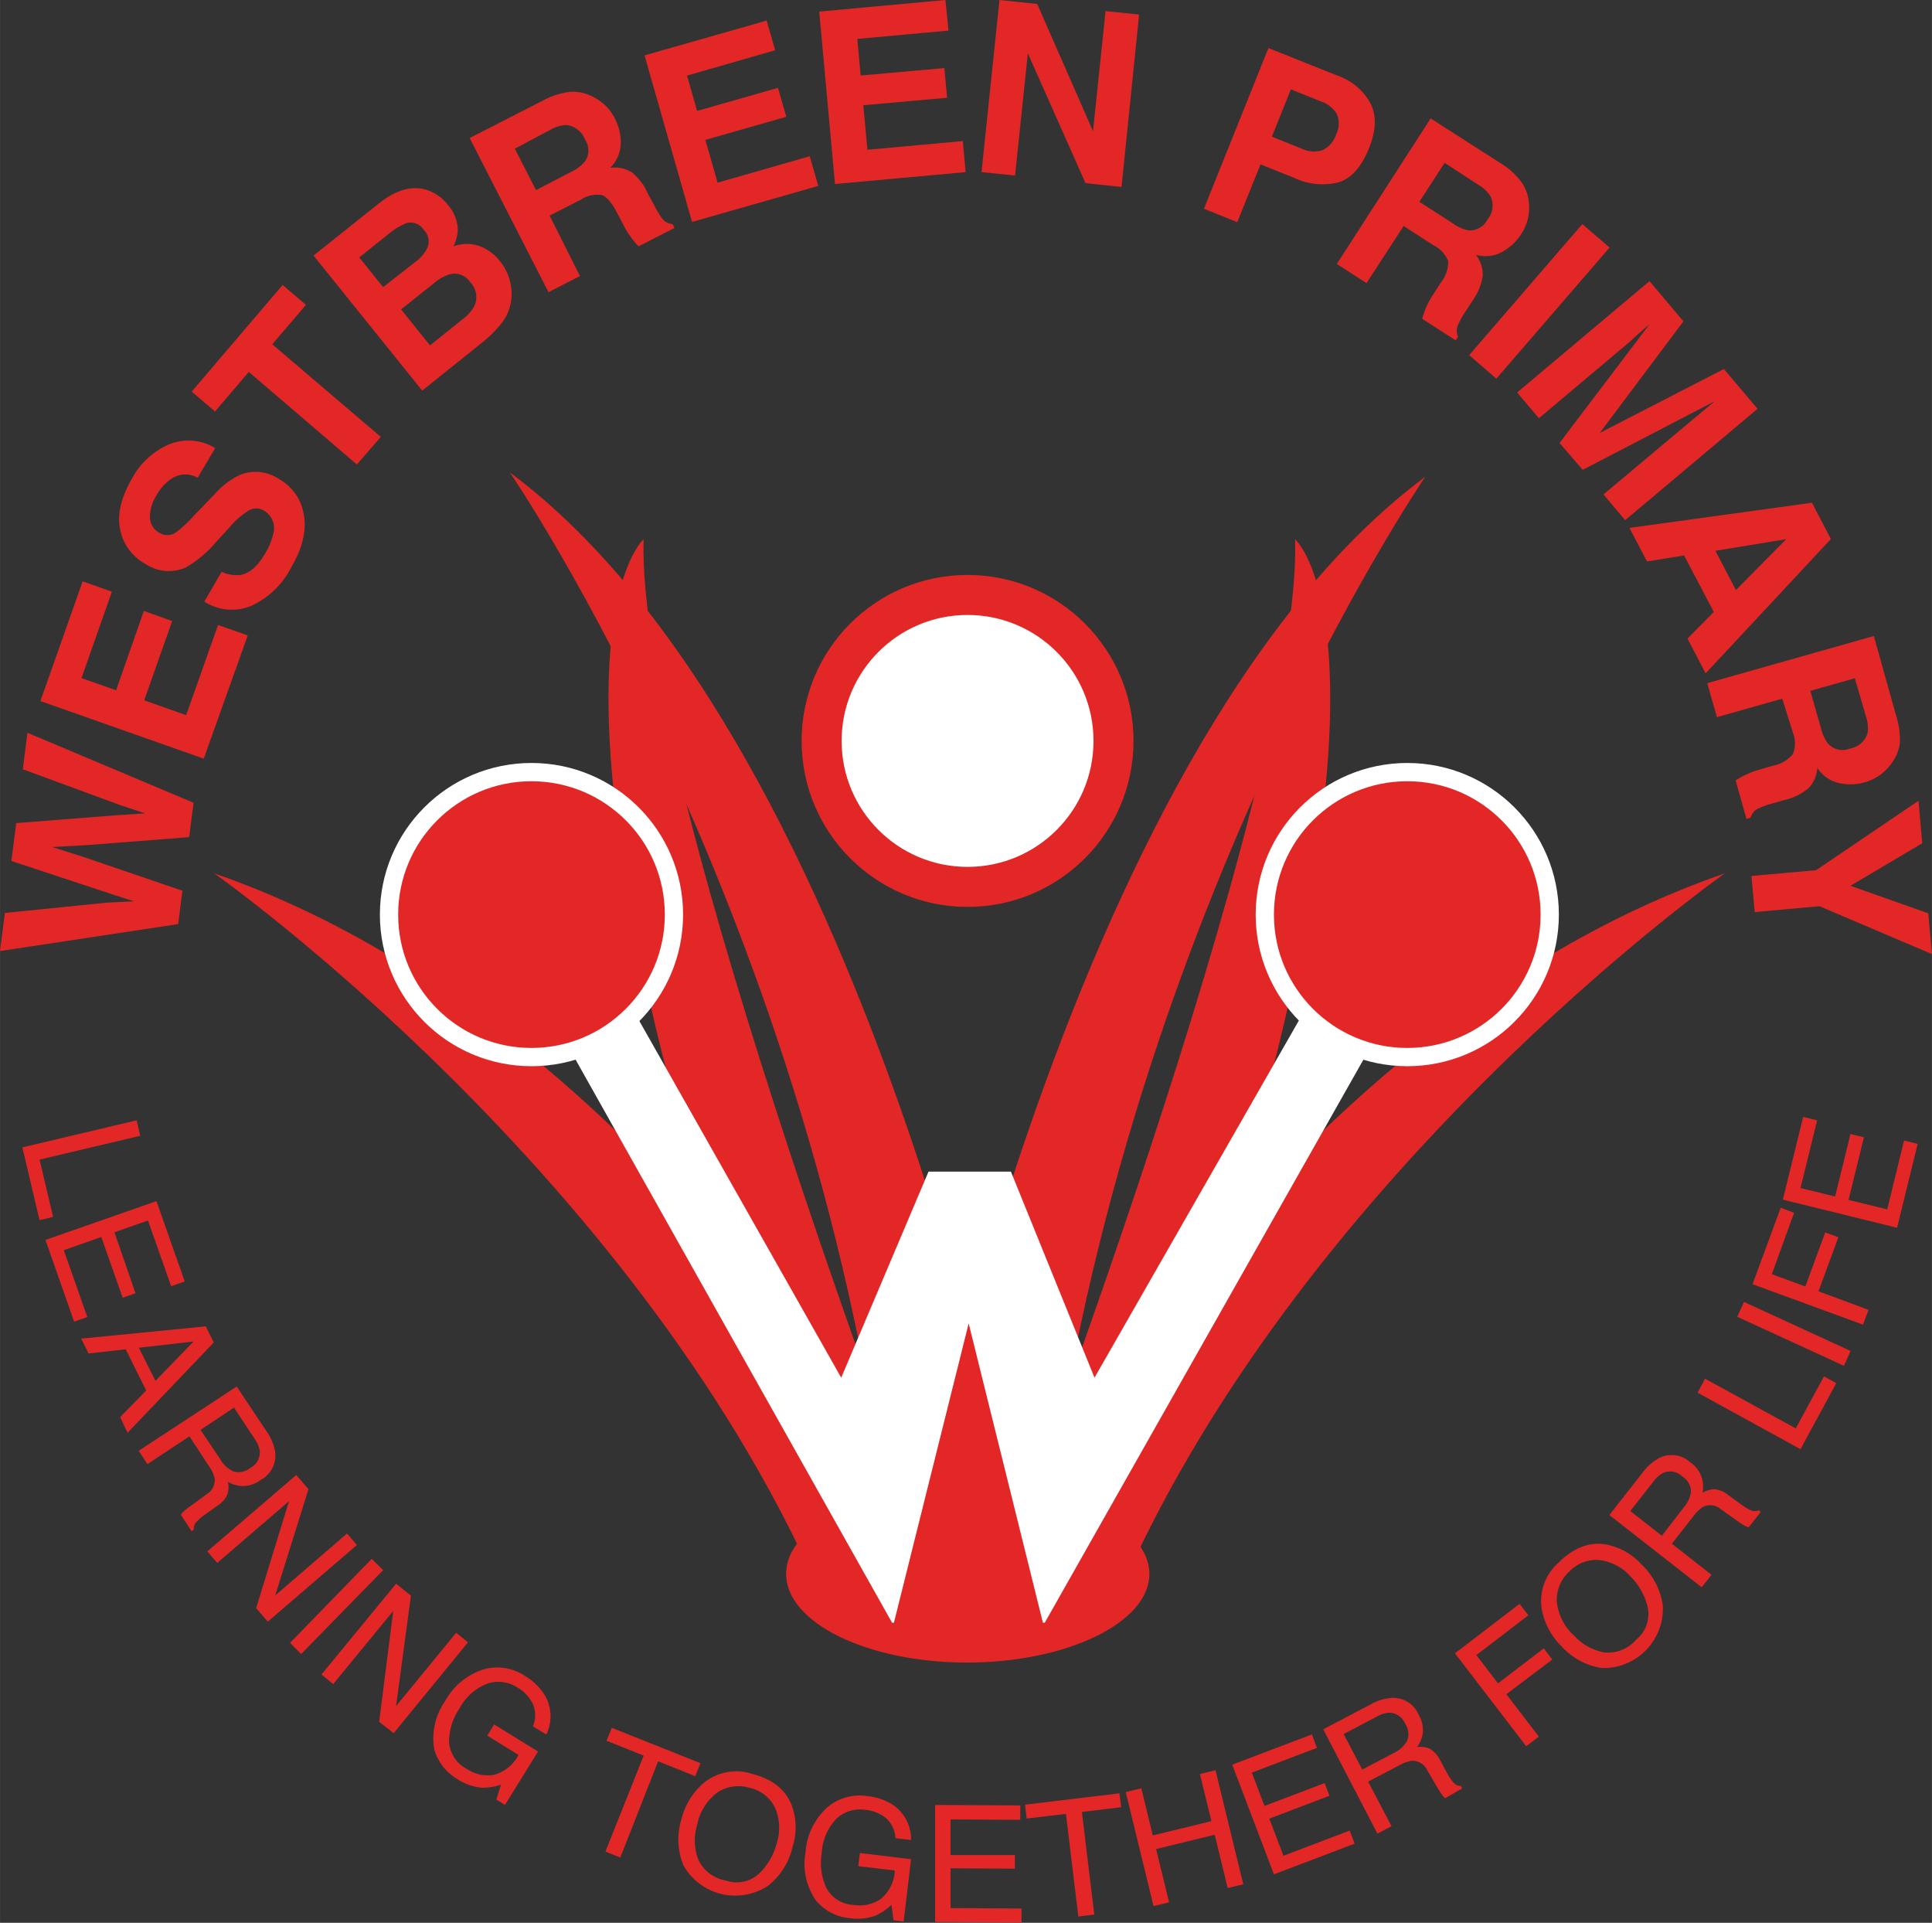 <?xml version="1.0" encoding="utf-8"?>
<svg data-name="Layer 1" height="91.36mm" id="Layer_1" viewBox="0 0 260.24 258.97" width="91.81mm" xmlns="http://www.w3.org/2000/svg"><rect x="0" y="0" width="260.24" height="258.97" fill="#333333" stroke="none"/><defs><style>.cls-1,.cls-4{fill:#e32726;}.cls-2,.cls-3{fill:#fff;}.cls-2{stroke:#e32726;stroke-width:5.39px;}.cls-2,.cls-4{stroke-miterlimit:10;}.cls-4{stroke:#fff;stroke-width:2.46px;}</style></defs><path class="cls-1" d="M11.58,135.78l13.63-1.38,3.77-.19-3.52-1.13-13-4.3.65-5.1,13.59-1.07,3.78-.24L27,121.21l-13-4.78.62-4.92L37,120.94l-.59,4.63-13.88,1.08-4.57.25,4.36,1.39,13.18,4.5-.57,4.49-24,3.63Z" transform="translate(-10.93 -12.82)"/><path class="cls-1" d="M26,92.51l-4.1,11.64,4.67,1.64L30.3,95.11l3.82,1.35-3.77,10.68,5.65,2L40.3,97l4,1.4L38.37,115l-22-7.76,5.69-16.12Z" transform="translate(-10.93 -12.82)"/><path class="cls-1" d="M40.78,89.83a4.75,4.75,0,0,0,2.51.43c1.24-.21,2.35-1.17,3.33-2.86a8.94,8.94,0,0,0,1.11-2.67,2.72,2.72,0,0,0-1.29-3.16,2,2,0,0,0-2,0,11,11,0,0,0-2.58,2.25l-1.74,1.9A15.9,15.9,0,0,1,36,89.23a5.69,5.69,0,0,1-5.55-.5,6.7,6.7,0,0,1-3.34-4.61q-.63-3,1.62-6.9a10.41,10.41,0,0,1,4.89-4.52,6.93,6.93,0,0,1,6.29.47l-2.36,4a3.32,3.32,0,0,0-3.53.13,6.32,6.32,0,0,0-2,2.21,5.53,5.53,0,0,0-.9,3,2.41,2.41,0,0,0,1.26,2.06,2,2,0,0,0,2.18,0,14.53,14.53,0,0,0,2.39-2.2l2.9-3a10.32,10.32,0,0,1,3.49-2.63,5.68,5.68,0,0,1,5.16.59,6.7,6.7,0,0,1,3.35,4.8c.39,2.14-.17,4.5-1.69,7.1a11.35,11.35,0,0,1-5.44,5.21,6.86,6.86,0,0,1-6.27-.59Z" transform="translate(-10.93 -12.82)"/><path class="cls-1" d="M49,51.2l3.14,2.68-4.54,5.31L62.22,71.66,59,75.38,44.44,62.91l-4.55,5.33-3.14-2.68Z" transform="translate(-10.93 -12.82)"/><path class="cls-1" d="M68.22,38.34a5.91,5.91,0,0,1,3.06,2.11,5.21,5.21,0,0,1,1.31,3.35A5.58,5.58,0,0,1,72,46a5.2,5.2,0,0,1,3.39-.08A6.13,6.13,0,0,1,78.27,48a6.8,6.8,0,0,1,1.51,3.55A6.16,6.16,0,0,1,79.64,54a6.28,6.28,0,0,1-1.32,2.56A15.8,15.8,0,0,1,76,58.85l-8.2,6.58L53.16,47.24,62,40.19C64.2,38.44,66.29,37.83,68.22,38.34Zm-8.9,9.15,3.22,4L67,48a4.78,4.78,0,0,0,1.57-2A2.19,2.19,0,0,0,68,43.77a2.08,2.08,0,0,0-2.32-.9,8.76,8.76,0,0,0-2.38,1.44Zm5.64,7,3.89,4.85,4.41-3.54A5.68,5.68,0,0,0,74.85,54a2.93,2.93,0,0,0-.63-3.23,2.49,2.49,0,0,0-2.72-1,5.92,5.92,0,0,0-2.07,1.15Z" transform="translate(-10.93 -12.82)"/><path class="cls-1" d="M87.67,25.19a5.78,5.78,0,0,1,2.69.46,7,7,0,0,1,1.93,1.21,6.32,6.32,0,0,1,1.5,2,6.9,6.9,0,0,1,.75,3.29,4.69,4.69,0,0,1-1.43,3.28A4.4,4.4,0,0,1,96,36,7.57,7.57,0,0,1,98.24,39L99,40.35a12.16,12.16,0,0,0,1.11,1.88,1.94,1.94,0,0,0,1.4.77l.27.52L96.94,46c-.37-.39-.65-.72-.85-1A11.4,11.4,0,0,1,95,43.31l-1-1.92c-.69-1.31-1.37-2.08-2-2.3a4,4,0,0,0-2.81.61l-4.23,2.16L89.05,50l-4.24,2.17L74.19,31.41l9.93-5.08A10.49,10.49,0,0,1,87.67,25.19Zm-7.39,7.66,2.85,5.58L87.8,36a5.63,5.63,0,0,0,1.91-1.41,2.62,2.62,0,0,0,0-3,3,3,0,0,0-2.49-1.93,4.72,4.72,0,0,0-2.19.66Z" transform="translate(-10.93 -12.82)"/><path class="cls-1" d="M115.34,19.59,103.47,23l1.36,4.76,10.89-3.11,1.12,3.9-10.9,3.11,1.65,5.76L120,33.86l1.15,4-17,4.85-6.4-22.43,16.45-4.69Z" transform="translate(-10.93 -12.82)"/><path class="cls-1" d="M138.69,16.94l-12.28,1.12.45,4.93,11.28-1,.36,4-11.28,1,.55,6,12.85-1.17L141,36l-17.6,1.6-2.12-23.22,17-1.56Z" transform="translate(-10.93 -12.82)"/><path class="cls-1" d="M145.56,12.82l5.08.53,7.52,17.14,1.69-16.18,4.52.47L162,38l-4.85-.51L149.38,20l-1.72,16.46L143.14,36Z" transform="translate(-10.93 -12.82)"/><path class="cls-1" d="M191.29,37.36a8.87,8.87,0,0,1-6.07-.6l-4.5-1.8-3.13,7.78-4.49-1.8,8.69-21.65L191.08,23a8.05,8.05,0,0,1,4.45,3.73q1.25,2.45-.17,6Q193.83,36.54,191.29,37.36ZM191,28.18a3.9,3.9,0,0,0-2.11-1.69l-4.08-1.64-2.56,6.38,4.08,1.63a3.69,3.69,0,0,0,2.72.19,3.44,3.44,0,0,0,1.85-2.12A3.21,3.21,0,0,0,191,28.18Z" transform="translate(-10.93 -12.82)"/><path class="cls-1" d="M215.85,37.31a5.77,5.77,0,0,1,1,2.56,7,7,0,0,1-.08,2.28,6.49,6.49,0,0,1-1,2.29,7,7,0,0,1-2.48,2.3,4.68,4.68,0,0,1-3.55.4,4.45,4.45,0,0,1,.92,2.79,7.8,7.8,0,0,1-1.41,3.43l-.85,1.32a11,11,0,0,0-1.07,1.89,1.93,1.93,0,0,0,0,1.6l-.32.49-4.52-2.91c.15-.52.29-.92.41-1.22a10.92,10.92,0,0,1,.92-1.8L205,50.89A4.44,4.44,0,0,0,206,48,4,4,0,0,0,204,45.84l-4-2.58-5,7.69-4-2.58,12.64-19.6,9.37,6A10.13,10.13,0,0,1,215.85,37.31Zm-10.33-2.56L202.12,40l4.41,2.84a5.63,5.63,0,0,0,2.17,1,2.62,2.62,0,0,0,2.59-1.46,2.91,2.91,0,0,0,.42-3.11A4.73,4.73,0,0,0,210,37.67Z" transform="translate(-10.93 -12.82)"/><path class="cls-1" d="M212.49,63.82l-3.66-3.17L224.07,43l3.67,3.16Z" transform="translate(-10.93 -12.82)"/><path class="cls-1" d="M243.14,62.52l4.53,5.36-17.83,15-2.92-3.47L239,69.28l1.47-1.22,1.45-1.21-17.8,9.25L221,72.48l12.13-16-1.44,1.24L230.28,59,218.22,69.15l-2.93-3.47,17.83-15,4.57,5.42L226.42,71.13Z" transform="translate(-10.93 -12.82)"/><path class="cls-1" d="M255,80.53l2.55,4.89-16.87,18.09-2.44-4.69,3.54-3.58-4-7.61-5,.81-2.36-4.52ZM242,87l2.76,5.29,6.77-6.85Z" transform="translate(-10.93 -12.82)"/><path class="cls-1" d="M266.84,112.92a5.86,5.86,0,0,1-1,2.55,7.49,7.49,0,0,1-1.57,1.66,6.58,6.58,0,0,1-2.24,1.08,7,7,0,0,1-3.37.08,4.72,4.72,0,0,1-2.94-2.05,4.37,4.37,0,0,1-1.15,2.71,7.66,7.66,0,0,1-3.33,1.63l-1.5.43a12.17,12.17,0,0,0-2,.71,2,2,0,0,0-1,1.23l-.56.16-1.46-5.18c.45-.28.82-.49,1.11-.64a11.88,11.88,0,0,1,1.88-.75l2.08-.61a4.44,4.44,0,0,0,2.65-1.56,3.93,3.93,0,0,0,0-2.87L251,106.92l-8.8,2.49-1.3-4.58,22.44-6.35,3,10.74A10.24,10.24,0,0,1,266.84,112.92Zm-6.06-8.75-6,1.7,1.43,5a5.45,5.45,0,0,0,1,2.15,2.62,2.62,0,0,0,2.9.62,3,3,0,0,0,2.38-2.07,4.85,4.85,0,0,0-.22-2.28Z" transform="translate(-10.93 -12.82)"/><path class="cls-1" d="M270.67,135.83l.5,5.49L256,134.87l-8.71.79-.44-4.86,8.71-.78,13.79-9.35.51,5.72-9.67,5.73Z" transform="translate(-10.93 -12.82)"/><path class="cls-1" d="M29.33,163.71l.49,2.08L16.26,169l1.82,7.72-1.83.43-2.31-9.8Z" transform="translate(-10.93 -12.82)"/><path class="cls-1" d="M32,174.59l3.81,10.82-1.83.64-3.12-8.85-4.52,1.59L29.18,187l-1.73.6-2.88-8.18-5.05,1.78,3.17,9-1.78.62-3.86-11Z" transform="translate(-10.93 -12.82)"/><path class="cls-1" d="M38.65,191.46l1.07,2.17L28.11,205.79l-1-2.11,3.51-3.58-2.76-5.55-5,.56-1-2Zm-6.78,7.33L37,193.5l-7.37.84Z" transform="translate(-10.93 -12.82)"/><path class="cls-1" d="M42.81,199.56l4,6a7,7,0,0,1,1.17,2.73A3.74,3.74,0,0,1,46,212.17a3.89,3.89,0,0,1-4.38.22,3.23,3.23,0,0,1-.06,1.71,3.53,3.53,0,0,1-1.37,1.53l-1.73,1.24a6.41,6.41,0,0,0-1,.86,1.34,1.34,0,0,0-.43,1.11l-.3.2-1.44-2.2a2.25,2.25,0,0,1,.34-.43,12.44,12.44,0,0,1,1-.78l2.13-1.56A2.22,2.22,0,0,0,39.85,212a4.55,4.55,0,0,0-.79-1.73l-2.61-4-5.66,3.74-1.18-1.79Zm-2.22,9.79A4,4,0,0,0,42.37,211a2.5,2.5,0,0,0,2.29-.49,2.34,2.34,0,0,0,1.26-2.26,3.8,3.8,0,0,0-.67-1.61l-2.8-4.24-4.51,3Z" transform="translate(-10.93 -12.82)"/><path class="cls-1" d="M50.83,211.48l1.65,1.91L48,227.7l9.67-8.34L59,220.91,47,231.23l-1.57-1.83L49.86,215l-9.67,8.32-1.34-1.55Z" transform="translate(-10.93 -12.82)"/><path class="cls-1" d="M61,222.77l1.54,1.52-11.05,11.3L50,234.08Z" transform="translate(-10.93 -12.82)"/><path class="cls-1" d="M64.28,226.12l2,1.6-2,14.88,8.1-9.88,1.58,1.3-10,12.22L62,244.72l1.9-14.94-8.09,9.86-1.58-1.29Z" transform="translate(-10.93 -12.82)"/><path class="cls-1" d="M84.38,241.25a5.63,5.63,0,0,1,.14,5.18l-1.81-1.11a3.85,3.85,0,0,0,0-3,5.24,5.24,0,0,0-2.13-2.25,4.65,4.65,0,0,0-3.95-.51,7.16,7.16,0,0,0-3.83,3.4,7.92,7.92,0,0,0-1.38,4.54,4.46,4.46,0,0,0,2.43,3.59,5,5,0,0,0,3.61.77,5.26,5.26,0,0,0,3.31-2.68l-4.21-2.6.93-1.51,5.91,3.65-4.45,7.19-1.17-.72.63-2a8,8,0,0,1-2.48.41,7.05,7.05,0,0,1-3.42-1.18,6.81,6.81,0,0,1-3.09-4,8.75,8.75,0,0,1,1.45-6.47A9.07,9.07,0,0,1,76,237.68a6.71,6.71,0,0,1,5.61.84A7.91,7.91,0,0,1,84.38,241.25Z" transform="translate(-10.93 -12.82)"/><path class="cls-1" d="M105.28,250.29l-.7,1.75-5-2L94.48,263l-2-.8,5.15-12.93-5-2,.7-1.74Z" transform="translate(-10.93 -12.82)"/><path class="cls-1" d="M117.56,255.92a8.66,8.66,0,0,1,.15,5.59,9.46,9.46,0,0,1-3.24,5.23A8,8,0,0,1,103,264.07a9.08,9.08,0,0,1-.3-6.15,9.39,9.39,0,0,1,2.94-4.9,6.91,6.91,0,0,1,6.6-1.29C115,252.45,116.72,253.84,117.56,255.92Zm-4.4,9.26a8.7,8.7,0,0,0,2.42-4.19,6.71,6.71,0,0,0-.27-4.72,4.94,4.94,0,0,0-3.41-2.66,5.18,5.18,0,0,0-4.3.6,7.14,7.14,0,0,0-2.77,4.41,7.26,7.26,0,0,0,.15,4.63,5,5,0,0,0,3.7,2.84A4.45,4.45,0,0,0,113.16,265.18Z" transform="translate(-10.93 -12.82)"/><path class="cls-1" d="M131.34,256a5.62,5.62,0,0,1,2.31,4.64l-2.1-.25a3.92,3.92,0,0,0-1.26-2.69,5.29,5.29,0,0,0-2.89-1.14,4.67,4.67,0,0,0-3.79,1.2,7.21,7.21,0,0,0-2,4.7,8,8,0,0,0,.66,4.7,4.45,4.45,0,0,0,3.72,2.23,5,5,0,0,0,3.59-.82,5.28,5.28,0,0,0,1.88-3.83l-4.92-.58.21-1.77,6.9.83-1,8.39-1.36-.16-.28-2.08a7.89,7.89,0,0,1-2.07,1.42,7,7,0,0,1-3.6.37,6.71,6.71,0,0,1-4.5-2.37,8.66,8.66,0,0,1-1.41-6.47,9,9,0,0,1,2.85-6,6.69,6.69,0,0,1,5.45-1.6A7.8,7.8,0,0,1,131.34,256Z" transform="translate(-10.93 -12.82)"/><path class="cls-1" d="M136.89,255.92l11.47.06v1.94l-9.39-.05,0,4.8,8.67,0v1.83l-8.67-.05,0,5.36,9.55.06v1.88l-11.63-.07Z" transform="translate(-10.93 -12.82)"/><path class="cls-1" d="M161.72,254.35l.23,1.87-5.29.64,1.67,13.82-2.15.26-1.67-13.82-5.29.63-.22-1.87Z" transform="translate(-10.93 -12.82)"/><path class="cls-1" d="M162.57,254.18l2.1-.51,1.54,6.35,7.9-1.92-1.55-6.35,2.1-.51,3.74,15.36-2.1.51-1.75-7.18-7.89,1.92,1.75,7.18-2.1.51Z" transform="translate(-10.93 -12.82)"/><path class="cls-1" d="M176.91,250.49l10.73-4.07.68,1.81-8.77,3.33,1.71,4.49,8.1-3.08.65,1.71-8.1,3.08,1.9,5,8.92-3.39.67,1.76-10.87,4.13Z" transform="translate(-10.93 -12.82)"/><path class="cls-1" d="M189.17,245.73l6.36-3.34a6.91,6.91,0,0,1,2.83-.89,3.75,3.75,0,0,1,3.68,2.29,4.22,4.22,0,0,1,.56,2.33,4.37,4.37,0,0,1-.78,2,3.23,3.23,0,0,1,1.69.22,3.6,3.6,0,0,1,1.39,1.52l1,1.85a6.75,6.75,0,0,0,.76,1.12,1.32,1.32,0,0,0,1.06.53l.17.32L205.61,255a2.06,2.06,0,0,1-.4-.39,11.63,11.63,0,0,1-.67-1.05l-1.34-2.28a2.24,2.24,0,0,0-2-1.32,4.57,4.57,0,0,0-1.79.62l-4.19,2.2,3.15,6-1.9,1Zm9.52,3.18a4,4,0,0,0,1.77-1.61,2.49,2.49,0,0,0-.25-2.32,2.38,2.38,0,0,0-2.13-1.49,3.85,3.85,0,0,0-1.66.51l-4.5,2.37,2.51,4.78Z" transform="translate(-10.93 -12.82)"/><path class="cls-1" d="M206.91,235.49l8.71-6.66,1.18,1.54-7,5.36,2.91,3.81,6.17-4.71,1.14,1.5L213.84,241l4.37,5.71-1.7,1.3Z" transform="translate(-10.93 -12.82)"/><path class="cls-1" d="M227.21,220.82a8.71,8.71,0,0,1,4.87,2.74,9.42,9.42,0,0,1,2.83,5.47,8,8,0,0,1-8.17,8.45,9.13,9.13,0,0,1-5.44-2.9,9.34,9.34,0,0,1-2.69-5,6.9,6.9,0,0,1,2.28-6.32C222.89,221.27,225,220.47,227.21,220.82Zm5.68,8.53a8.7,8.7,0,0,0-2.35-4.23,6.67,6.67,0,0,0-4.18-2.19,5,5,0,0,0-4.05,1.56,5.19,5.19,0,0,0-1.68,4,7.1,7.1,0,0,0,2.36,4.64,7.25,7.25,0,0,0,4,2.24,5,5,0,0,0,4.34-1.72A4.44,4.44,0,0,0,232.89,229.35Z" transform="translate(-10.93 -12.82)"/><path class="cls-1" d="M227.71,216.87l4.43-5.65a7.11,7.11,0,0,1,2.22-2,3.75,3.75,0,0,1,4.29.58,3.92,3.92,0,0,1,1.6,4.08,3.16,3.16,0,0,1,1.63-.48,3.52,3.52,0,0,1,1.89.81l1.72,1.25a6.32,6.32,0,0,0,1.15.71,1.33,1.33,0,0,0,1.19.06l.28.22-1.62,2.06a1.66,1.66,0,0,1-.52-.19,8.94,8.94,0,0,1-1.05-.68l-2.16-1.53a2.24,2.24,0,0,0-2.32-.4,4.67,4.67,0,0,0-1.39,1.3l-2.92,3.72,5.34,4.19-1.32,1.68Zm10-1a4,4,0,0,0,1-2.2,2.46,2.46,0,0,0-1.18-2,2.35,2.35,0,0,0-2.55-.49,4,4,0,0,0-1.31,1.15l-3.14,4,4.26,3.33Z" transform="translate(-10.93 -12.82)"/><path class="cls-1" d="M239.6,200.39l1-1.88,12.22,6.69,3.8-7,1.66.9L253.46,208Z" transform="translate(-10.93 -12.82)"/><path class="cls-1" d="M244.94,190.17l.91-2,14.36,6.6-.9,2Z" transform="translate(-10.93 -12.82)"/><path class="cls-1" d="M247,185.78l3.79-10.29,1.81.67-3,8.27,4.51,1.66,2.68-7.28,1.77.65-2.68,7.28,6.74,2.49-.74,2Z" transform="translate(-10.93 -12.82)"/><path class="cls-1" d="M251.08,174.39l2.74-11.14,1.88.46-2.24,9.12,4.66,1.14,2.07-8.42L262,166l-2.07,8.43,5.21,1.27,2.27-9.27,1.83.45-2.77,11.3Z" transform="translate(-10.93 -12.82)"/><path class="cls-1" d="M137.46,224.68s-40.85-106-39.84-139.23c0,0-21.45,18.46,27.05,144.48Z" transform="translate(-10.93 -12.82)"/><path class="cls-1" d="M138.74,224.38S102,152,39.79,130.45c0,0,58.2,41,82.51,99.11C122.3,229.56,128.21,236.09,138.74,224.38Z" transform="translate(-10.93 -12.82)"/><path class="cls-1" d="M145.54,224.68s40.85-106,39.84-139.23c0,0,21.45,18.46-27,144.48Z" transform="translate(-10.93 -12.82)"/><path class="cls-1" d="M144.26,224.38s36.77-72.43,99-93.93c0,0-58.2,41-82.51,99.11C160.7,229.56,154.79,236.09,144.26,224.38Z" transform="translate(-10.93 -12.82)"/><path class="cls-1" d="M149.24,224.71s-20-111.37-69.63-148.26c0,0,43.28,63.08,51.88,149C131.49,225.48,141.51,230.63,149.24,224.71Z" transform="translate(-10.93 -12.82)"/><path class="cls-1" d="M133.28,225.29s20-111.37,69.63-148.25c0,0-43.28,63.07-51.88,149C151,226.06,141,231.21,133.28,225.29Z" transform="translate(-10.93 -12.82)"/><circle class="cls-2" cx="130.33" cy="99.79" r="19.66"/><path class="cls-1" d="M165.75,224.8c0,6.6-11.21,11.94-24.57,11.94s-24.36-5.34-24.36-11.94,11-11.93,24.36-11.93S165.75,218.21,165.75,224.8Z" transform="translate(-10.93 -12.82)"/><path class="cls-3" d="M131.09,231.37,86,151.16l8.49-5.35,29.75,52.56L136,170.62h11.1l11.26,27.75,30-52.42,8.7,5.21-45.4,80.21h-.25l-10-40.31-10.07,40.31Z" transform="translate(-10.93 -12.82)"/><circle class="cls-4" cx="71.59" cy="123.18" r="19.19"/><circle class="cls-4" cx="189.56" cy="123.18" r="19.19"/></svg>